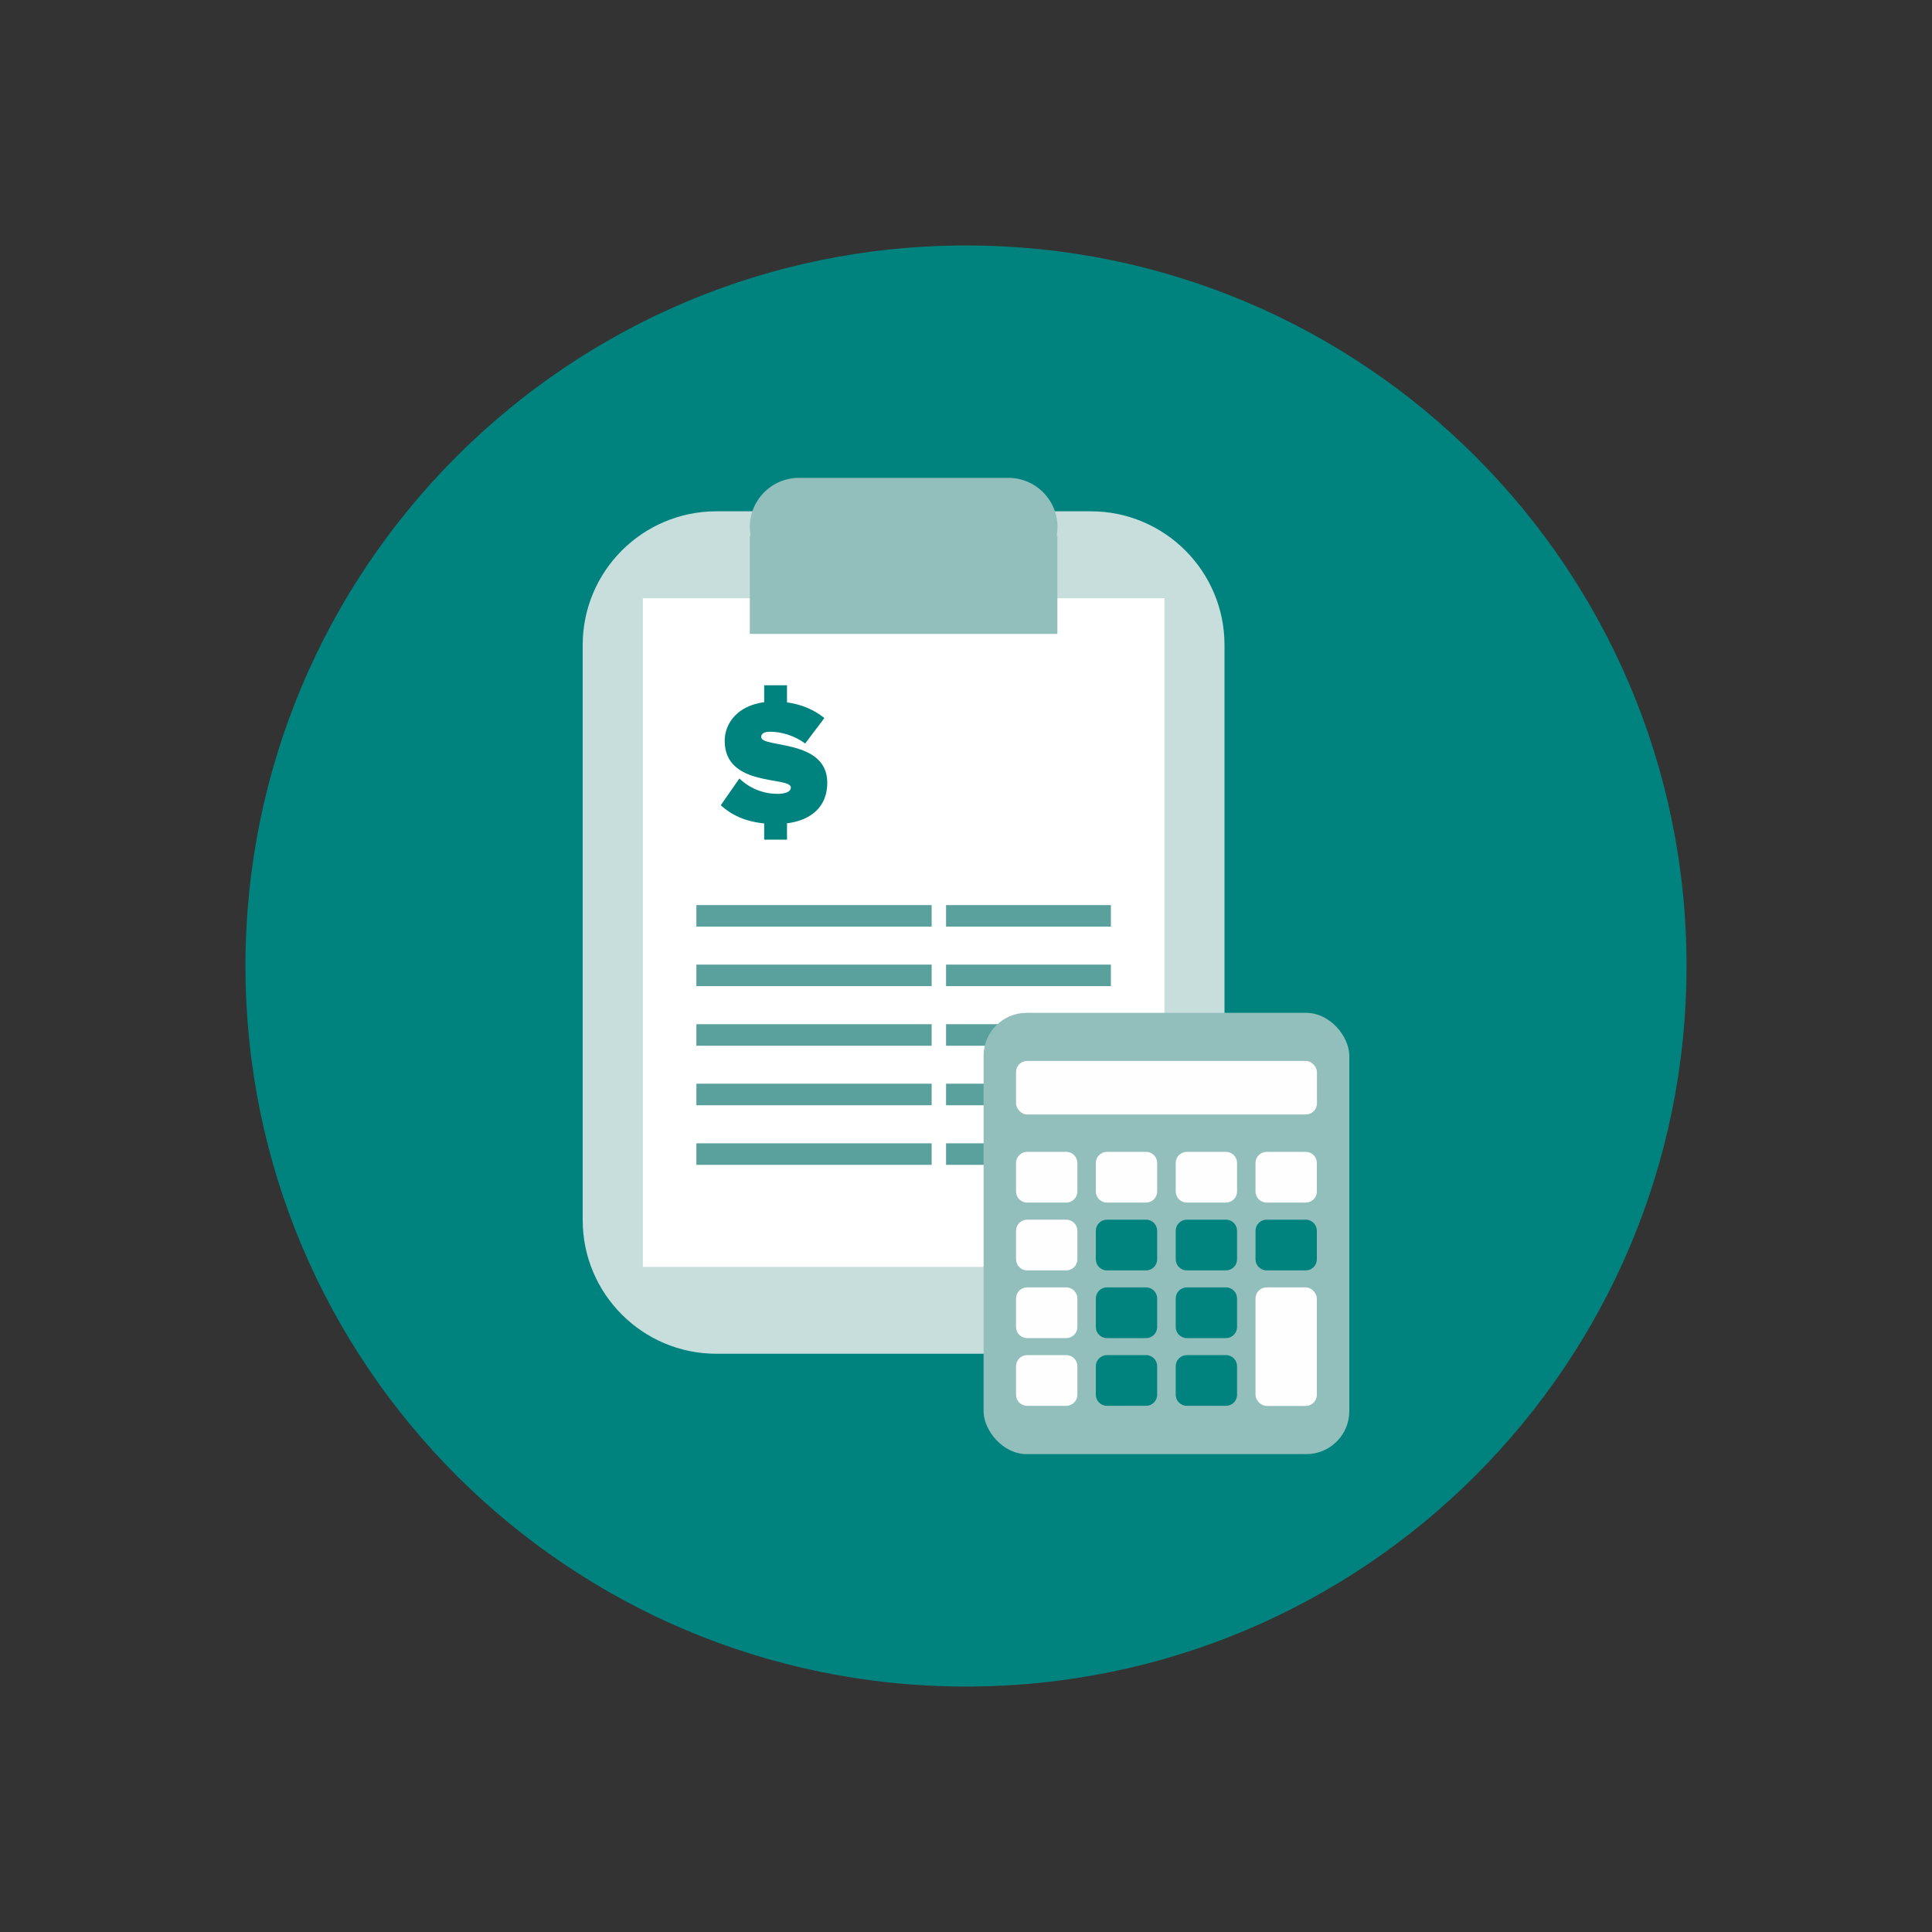 <?xml version="1.0" encoding="UTF-8"?><svg id="Layer_1" xmlns="http://www.w3.org/2000/svg" viewBox="0 0 200 200"><rect x="0" y="0" width="200" height="200" fill="#333333" stroke="none"/><defs><style>.cls-1{fill:#fff;}.cls-2{fill:#00837f;}.cls-3{stroke:#fff;stroke-width:1.49px;}.cls-3,.cls-4{fill:none;}.cls-5{fill:#92bfbc;}.cls-4{stroke:#5aa19d;stroke-width:2.23px;}.cls-6{fill:#fefefe;}.cls-7{fill:#00837f;}.cls-8{fill:#c8dedd;}</style></defs><path class="cls-7" d="M100,174.59c41.19,0,74.59-33.39,74.59-74.59S141.19,25.41,100,25.41,25.41,58.81,25.41,100s33.39,74.59,74.59,74.59"/><path class="cls-8" d="M74.16,52.93h38.76c7.64,0,13.84,6.2,13.84,13.84v59.53c0,7.64-6.2,13.84-13.84,13.84h-38.76c-7.64,0-13.84-6.2-13.84-13.84v-59.53c0-7.64,6.2-13.84,13.84-13.84Z"/><rect class="cls-1" x="66.55" y="61.93" width="53.99" height="69.22"/><path class="cls-5" d="M82.7,49.47c-2.8,0-5.08,2.27-5.08,5.08s2.27,5.08,5.08,5.08h21.69c2.8,0,5.08-2.27,5.08-5.08s-2.27-5.08-5.08-5.08h-21.69Z"/><rect class="cls-5" x="77.62" y="55.47" width="31.84" height="10.15"/><path class="cls-2" d="M79.11,86.92h2.36v-1.69c2.62-.33,4.17-1.82,4.17-4.2,0-4.57-6.84-3.57-6.84-4.73,0-.31.2-.55.94-.55,1.16,0,2.54.41,3.61,1.22l1.99-2.64c-1.09-.88-2.4-1.42-3.87-1.62v-1.77h-2.36v1.75c-2.71.35-4.09,2.14-4.09,4,0,4.85,6.85,3.65,6.85,4.83,0,.48-.67.66-1.37.66-1.66,0-3.04-.7-3.96-1.59l-1.93,2.77c1.09.99,2.52,1.69,4.5,1.88v1.69Z"/><line class="cls-4" x1="72.09" y1="94.81" x2="115" y2="94.81"/><line class="cls-4" x1="72.09" y1="107.14" x2="115" y2="107.14"/><line class="cls-4" x1="72.09" y1="100.97" x2="115" y2="100.97"/><line class="cls-4" x1="72.09" y1="113.3" x2="115" y2="113.3"/><line class="cls-4" x1="72.09" y1="119.47" x2="115" y2="119.47"/><rect class="cls-5" x="101.82" y="104.85" width="37.86" height="45.68" rx="4.45" ry="4.45"/><rect class="cls-6" x="105.18" y="109.83" width="31.15" height="5.54" rx="1.15" ry="1.15"/><path class="cls-6" d="M106.33,119.24h4.05c.64,0,1.15.52,1.15,1.15v2.95c0,.64-.52,1.15-1.15,1.15h-4.05c-.64,0-1.15-.52-1.15-1.15v-2.95c0-.64.52-1.15,1.15-1.15Z"/><path class="cls-6" d="M106.33,126.26h4.05c.64,0,1.15.52,1.15,1.15v2.95c0,.64-.52,1.15-1.15,1.15h-4.05c-.64,0-1.15-.52-1.15-1.15v-2.95c0-.64.52-1.15,1.15-1.15Z"/><path class="cls-6" d="M106.33,133.27h4.05c.64,0,1.15.52,1.15,1.15v2.95c0,.64-.52,1.15-1.15,1.15h-4.05c-.64,0-1.15-.52-1.15-1.15v-2.95c0-.64.52-1.15,1.15-1.15Z"/><path class="cls-6" d="M106.33,140.28h4.05c.64,0,1.15.52,1.15,1.15v2.95c0,.64-.52,1.15-1.15,1.15h-4.05c-.64,0-1.15-.52-1.15-1.15v-2.95c0-.64.52-1.15,1.15-1.15Z"/><path class="cls-6" d="M114.59,119.24h4.05c.64,0,1.15.52,1.15,1.15v2.95c0,.64-.52,1.15-1.15,1.15h-4.05c-.64,0-1.15-.52-1.15-1.15v-2.95c0-.64.52-1.15,1.15-1.15Z"/><path class="cls-2" d="M114.59,126.26h4.05c.64,0,1.15.52,1.15,1.15v2.95c0,.64-.52,1.15-1.15,1.15h-4.05c-.64,0-1.15-.52-1.15-1.15v-2.95c0-.64.52-1.15,1.15-1.15Z"/><path class="cls-2" d="M114.59,133.27h4.05c.64,0,1.15.52,1.15,1.15v2.95c0,.64-.52,1.15-1.15,1.15h-4.05c-.64,0-1.15-.52-1.15-1.15v-2.95c0-.64.52-1.15,1.15-1.15Z"/><path class="cls-2" d="M114.59,140.28h4.05c.64,0,1.15.52,1.15,1.15v2.95c0,.64-.52,1.15-1.15,1.15h-4.05c-.64,0-1.15-.52-1.15-1.15v-2.95c0-.64.52-1.15,1.15-1.15Z"/><path class="cls-6" d="M122.86,119.24h4.05c.64,0,1.15.52,1.15,1.15v2.95c0,.64-.52,1.15-1.15,1.15h-4.05c-.64,0-1.15-.52-1.15-1.15v-2.95c0-.64.52-1.15,1.15-1.15Z"/><path class="cls-2" d="M122.86,126.26h4.05c.64,0,1.15.52,1.15,1.15v2.95c0,.64-.52,1.15-1.15,1.15h-4.05c-.64,0-1.15-.52-1.15-1.15v-2.95c0-.64.52-1.15,1.15-1.15Z"/><path class="cls-2" d="M122.86,133.27h4.05c.64,0,1.15.52,1.15,1.15v2.95c0,.64-.52,1.15-1.15,1.15h-4.05c-.64,0-1.15-.52-1.15-1.15v-2.95c0-.64.52-1.15,1.15-1.15Z"/><path class="cls-2" d="M122.86,140.28h4.05c.64,0,1.15.52,1.15,1.15v2.95c0,.64-.52,1.15-1.15,1.15h-4.05c-.64,0-1.15-.52-1.15-1.15v-2.95c0-.64.52-1.15,1.15-1.15Z"/><path class="cls-6" d="M131.12,119.24h4.05c.64,0,1.15.52,1.15,1.15v2.95c0,.64-.52,1.15-1.15,1.15h-4.05c-.64,0-1.15-.52-1.15-1.15v-2.95c0-.64.52-1.15,1.15-1.15Z"/><path class="cls-2" d="M131.12,126.26h4.05c.64,0,1.15.52,1.15,1.15v2.95c0,.64-.52,1.15-1.15,1.15h-4.05c-.64,0-1.15-.52-1.15-1.15v-2.95c0-.64.52-1.15,1.15-1.15Z"/><rect class="cls-6" x="129.97" y="133.27" width="6.35" height="12.27" rx="1.15" ry="1.15"/><line class="cls-3" x1="97.19" y1="82" x2="97.19" y2="127.69"/></svg>